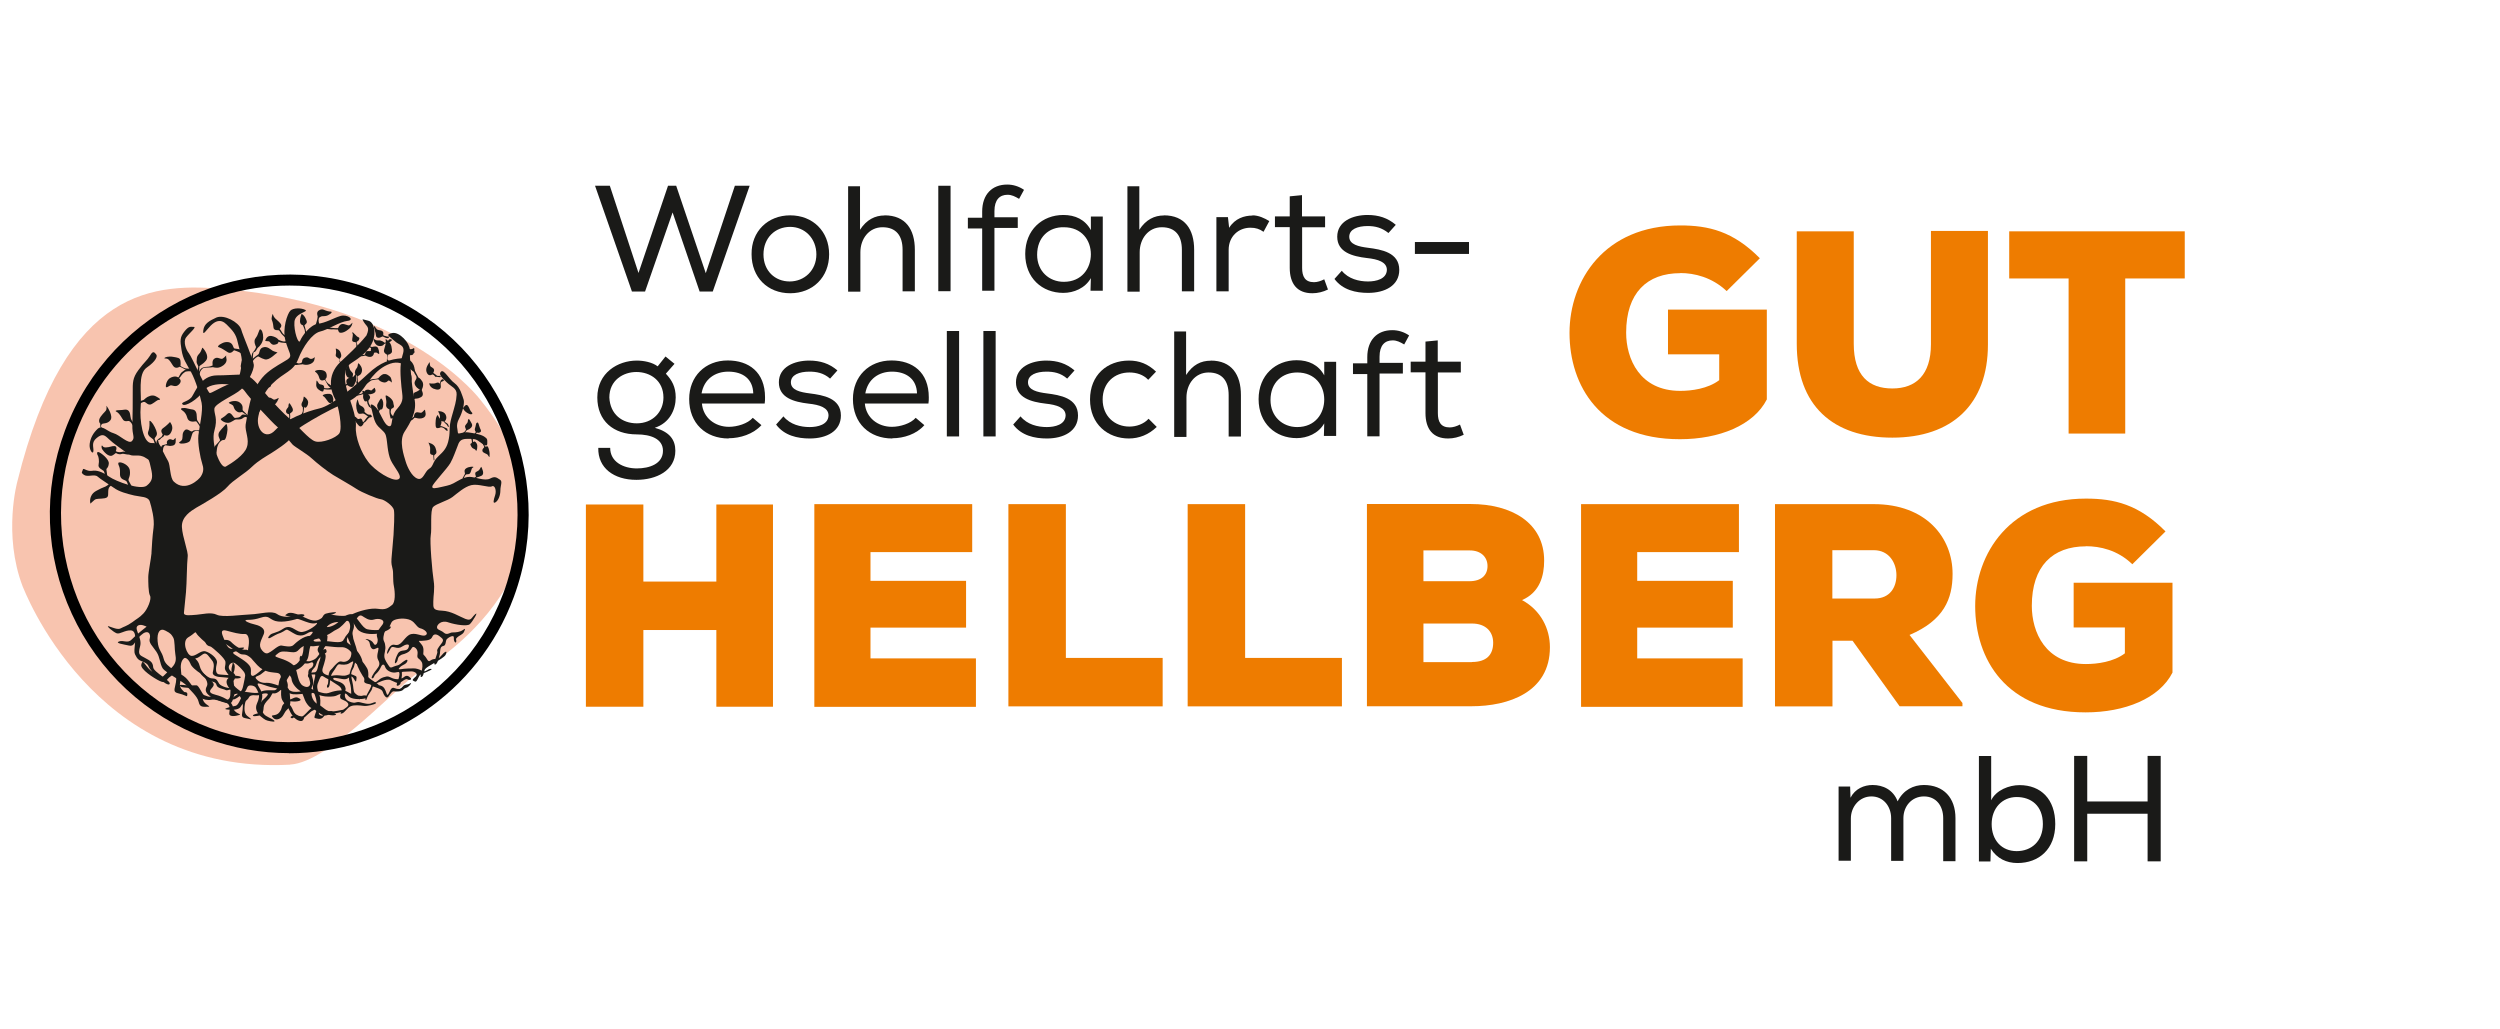 <?xml version="1.0" encoding="UTF-8"?><svg id="Ebene_1" xmlns="http://www.w3.org/2000/svg" viewBox="0 0 207.93 85.6"><defs><style>.cls-1{fill:#f8c4af;}.cls-2{fill:#ee7c00;}.cls-3{fill:#1a1a18;}</style></defs><g><path class="cls-2" d="m139.75,22.72c-2.76,0-4.5,1.64-4.5,4.95,0,2.18,1.13,4.84,4.5,4.84.92,0,2.29-.17,3.24-.89v-2.15h-4.26v-3.72h8.22v7.47c-1.09,2.15-3.96,3.31-7.23,3.31-6.65,0-9.18-4.47-9.18-8.84s2.9-8.94,9.21-8.94c2.35,0,4.4.48,6.62,2.73l-2.76,2.73c-1.23-1.16-2.7-1.5-3.86-1.5Z"/><path class="cls-2" d="m165.34,28.66c0,4.98-3,7.74-7.95,7.74s-7.95-2.66-7.95-7.81v-9.35h4.74v9.35c0,2.66,1.26,3.72,3.21,3.72s3.21-1.13,3.21-3.68v-9.42h4.74v9.45h0Z"/><path class="cls-2" d="m167.11,23.16v-3.92h14.6v3.92h-4.95v12.9h-4.71v-12.9h-4.95Z"/></g><g><path class="cls-2" d="m59.58,52.4h-6.07v6.38h-4.78v-16.82h4.78v6.41h6.07v-6.41h4.71v16.82h-4.71v-6.38Z"/><path class="cls-2" d="m67.73,58.75v-16.82h13.13v3.99h-8.46v2.39h7.95v3.89h-7.95v2.56h8.77v4.03h-13.44v-.03Z"/><path class="cls-2" d="m88.65,54.72h8.05v4.03h-12.83v-16.82h4.78v12.79Z"/><path class="cls-2" d="m103.56,54.72h8.05v4.03h-12.83v-16.82h4.78v12.79Z"/><path class="cls-2" d="m128.43,46.63c0,1.23-.34,2.63-1.84,3.28,1.57.85,2.32,2.39,2.32,3.92,0,3.75-3.45,4.91-6.52,4.91h-8.7v-16.82h8.63c3.38,0,6.11,1.54,6.11,4.71Zm-6.21,1.71c.99,0,1.5-.51,1.5-1.26s-.55-1.3-1.47-1.3h-3.86v2.56h3.82Zm.2,6.72c1.23,0,1.77-.61,1.77-1.6,0-.92-.61-1.6-1.77-1.6h-4.03v3.21h4.03Z"/><path class="cls-2" d="m131.5,58.75v-16.82h13.13v3.99h-8.46v2.39h7.95v3.89h-7.95v2.56h8.77v4.03h-13.44v-.03Z"/><path class="cls-2" d="m158,58.75l-3.92-5.46h-1.67v5.46h-4.78v-16.82h8.22c4.33,0,6.55,2.76,6.55,5.8,0,2.08-.72,3.86-3.58,5.08l4.4,5.66v.27h-5.22Zm-5.59-8.97h3.51c1.26,0,1.81-.92,1.81-1.94s-.61-2.08-1.88-2.08h-3.45v4.03Z"/><path class="cls-2" d="m173.49,45.44c-2.76,0-4.5,1.64-4.5,4.95,0,2.18,1.13,4.84,4.5,4.84.92,0,2.29-.17,3.24-.89v-2.15h-4.26v-3.72h8.22v7.47c-1.09,2.15-3.96,3.31-7.23,3.31-6.65,0-9.18-4.47-9.18-8.84s2.9-8.94,9.21-8.94c2.35,0,4.4.48,6.62,2.73l-2.76,2.73c-1.23-1.19-2.7-1.5-3.86-1.5Z"/></g><g><path class="cls-3" d="m153.91,66.35c.38-.75,1.13-1.06,1.84-1.06.85,0,1.71.38,2.08,1.36.48-.96,1.33-1.36,2.18-1.36,1.64,0,2.63,1.06,2.63,2.76v3.58h-1.02v-3.58c0-1.02-.58-1.81-1.6-1.81s-1.71.82-1.71,1.81v3.55h-1.02v-3.55c0-.99-.65-1.81-1.64-1.81s-1.71.85-1.71,1.84v3.51h-1.02v-6.17h.96l.03.92Z"/><path class="cls-3" d="m167.97,65.3c1.77,0,2.97,1.16,2.97,3.24s-1.36,3.24-3.14,3.24c-.92,0-1.71-.38-2.22-1.19l-.03,1.06h-.96v-8.77h1.02v3.68c.41-.85,1.5-1.26,2.35-1.26Zm-2.32,3.24c0,1.36.85,2.25,2.08,2.25s2.18-.82,2.18-2.25c0-1.54-.99-2.25-2.18-2.25s-2.08.92-2.08,2.25Z"/><path class="cls-3" d="m173.6,67.68v3.96h-1.09v-8.77h1.09v3.79h5.02v-3.79h1.09v8.77h-1.09v-3.96h-5.02Z"/></g><g><path class="cls-3" d="m53.1,22.72l2.46-7.27h.68l2.46,7.27,2.42-7.27h1.23l-3.07,8.8h-1.09l-2.25-6.58-2.29,6.58h-1.09l-3.07-8.8h1.23l2.39,7.27Z"/><path class="cls-3" d="m65.72,17.91c1.88,0,3.24,1.33,3.24,3.24s-1.36,3.24-3.24,3.24-3.21-1.33-3.21-3.24c-.03-1.91,1.36-3.24,3.21-3.24Zm0,.96c-1.26,0-2.22.92-2.22,2.29s.96,2.25,2.18,2.25,2.22-.92,2.22-2.25-.96-2.29-2.18-2.29Z"/><path class="cls-3" d="m73.57,17.91c1.74,0,2.52,1.16,2.52,2.87v3.45h-1.02v-3.45c0-1.19-.55-1.88-1.67-1.88s-1.84.96-1.84,2.08v3.28h-1.02v-8.77h.99v3.62c.55-.85,1.26-1.19,2.05-1.19Z"/><path class="cls-3" d="m78.04,24.22v-8.77h1.02v8.77h-1.02Z"/><path class="cls-3" d="m81.69,19h-1.19v-.89h1.19v-.51c0-1.43.82-2.25,2.08-2.25.48,0,.96.14,1.4.44l-.41.75c-.34-.2-.61-.34-.96-.34-.65,0-1.09.41-1.09,1.36v.51h1.94v.89h-1.94v5.22h-1.02v-5.19h0Z"/><path class="cls-3" d="m90.73,23.13c-.48.85-1.43,1.23-2.29,1.23-1.77,0-3.17-1.23-3.17-3.24s1.43-3.24,3.17-3.24c.99,0,1.81.38,2.29,1.26v-1.13h.99v6.17h-1.02l.03-1.06Zm-4.47-1.94c0,1.36.99,2.25,2.22,2.25,1.5,0,2.25-1.13,2.25-2.29s-.75-2.25-2.25-2.25c-1.23-.03-2.22.82-2.22,2.29Z"/><path class="cls-3" d="m96.8,17.91c1.74,0,2.52,1.16,2.52,2.87v3.45h-1.02v-3.45c0-1.19-.55-1.88-1.67-1.88s-1.84.96-1.84,2.08v3.28h-1.02v-8.77h.99v3.62c.55-.85,1.26-1.19,2.05-1.19Z"/><path class="cls-3" d="m104.17,17.91c.51,0,1.02.24,1.4.48l-.48.89c-.34-.24-.65-.34-1.09-.34-.99,0-1.81.72-1.81,1.84v3.45h-1.02v-6.17h.96l.1.89c.48-.78,1.26-1.02,1.94-1.02Z"/><path class="cls-3" d="m110.21,18.01v.89h-1.91v3.38c0,.72.24,1.19.99,1.19.27,0,.58-.1.85-.24l.31.85c-.41.2-.85.31-1.3.31-1.26,0-1.88-.78-1.88-2.12v-3.38h-1.23v-.89h1.23v-1.67l1.02-.1v1.77h1.91Z"/><path class="cls-3" d="m113.76,18.8c-.85,0-1.54.27-1.54.89,0,.65.78.82,1.57.92,1.09.14,2.59.38,2.59,1.84,0,1.3-1.19,1.91-2.59,1.91-1.02,0-2.12-.24-2.8-1.16l.61-.68c.55.68,1.43.89,2.18.89.68,0,1.54-.2,1.57-.96,0-.65-.72-.89-1.67-.99-1.19-.14-2.46-.48-2.46-1.77s1.3-1.81,2.52-1.81c.92,0,1.67.24,2.35.82l-.61.68c-.55-.44-1.09-.58-1.74-.58Z"/><path class="cls-3" d="m122.18,21.12h-4.5v-.99h4.5v.99Z"/></g><g><path class="cls-3" d="m52.96,38.96c1.06,0,2.18-.38,2.18-1.47,0-.99-1.02-1.36-2.18-1.36-1.94,0-3.28-1.13-3.28-3.07,0-2.05,1.71-3.07,3.28-3.07.58,0,1.3.14,1.74.48l.65-.82.75.61-.72.82c.51.55.82,1.09.82,1.98,0,1.02-.51,2.12-1.74,2.52,1.23.34,1.71.99,1.71,1.91,0,1.67-1.6,2.42-3.24,2.42-1.88,0-3.21-.99-3.17-2.66h.99c0,1.16,1.09,1.71,2.22,1.71Zm0-3.75c1.33,0,2.22-.96,2.22-2.15,0-1.4-1.09-2.12-2.25-2.12-1.09,0-2.25.68-2.25,2.12.07,1.4,1.06,2.15,2.29,2.15Z"/><path class="cls-3" d="m60.6,36.47c-1.91,0-3.28-1.26-3.28-3.28,0-1.88,1.33-3.21,3.21-3.21,1.74,0,3.1.96,3.1,3.07,0,.17,0,.34-.03.51h-5.22c.1,1.19,1.09,1.94,2.25,1.94.68,0,1.57-.27,1.98-.75l.72.61h0c-.68.75-1.77,1.09-2.73,1.09Zm-.03-5.56c-1.09,0-2.01.61-2.22,1.81h4.3c-.03-1.19-.85-1.81-2.08-1.81Z"/><path class="cls-3" d="m67.32,30.91c-.85,0-1.54.27-1.54.89,0,.65.78.82,1.57.92,1.09.14,2.59.38,2.59,1.84,0,1.3-1.19,1.91-2.59,1.91-1.02,0-2.12-.24-2.8-1.16l.61-.68c.55.68,1.43.89,2.18.89.68,0,1.54-.2,1.57-.96,0-.65-.72-.89-1.67-.99-1.19-.14-2.46-.48-2.46-1.77s1.3-1.81,2.52-1.81c.92,0,1.67.24,2.35.82l-.61.68c-.55-.48-1.13-.58-1.74-.58Z"/><path class="cls-3" d="m74.22,36.47c-1.91,0-3.28-1.26-3.28-3.28,0-1.88,1.33-3.21,3.21-3.21,1.74,0,3.1.96,3.1,3.07,0,.17,0,.34-.03.51h-5.29c.1,1.19,1.09,1.94,2.25,1.94.68,0,1.57-.27,1.98-.75l.72.61h0c-.65.75-1.71,1.09-2.66,1.09Zm-.03-5.56c-1.09,0-2.01.61-2.22,1.81h4.3c-.03-1.19-.89-1.81-2.08-1.81Z"/><path class="cls-3" d="m78.75,36.3v-8.77h1.02v8.77h-1.02Z"/><path class="cls-3" d="m81.79,36.3v-8.77h1.02v8.77h-1.02Z"/><path class="cls-3" d="m87.04,30.91c-.85,0-1.54.27-1.54.89,0,.65.78.82,1.57.92,1.09.14,2.59.38,2.59,1.84,0,1.3-1.19,1.91-2.59,1.91-1.02,0-2.12-.24-2.8-1.16l.61-.68c.55.68,1.43.89,2.18.89.68,0,1.54-.2,1.57-.96,0-.65-.72-.89-1.67-.99-1.19-.14-2.46-.48-2.46-1.77s1.3-1.81,2.52-1.81c.92,0,1.67.24,2.35.82l-.61.68c-.55-.48-1.13-.58-1.74-.58Z"/><path class="cls-3" d="m93.9,36.47c-1.77,0-3.24-1.19-3.24-3.24s1.43-3.24,3.24-3.24c.85,0,1.57.27,2.25.92l-.65.68c-.41-.44-.99-.61-1.57-.61-1.23,0-2.22.85-2.22,2.25s1.02,2.25,2.22,2.25c.58,0,1.19-.2,1.6-.65l.68.68h0c-.68.65-1.47.96-2.32.96Z"/><path class="cls-3" d="m100.69,29.99c1.74,0,2.52,1.16,2.52,2.87v3.45h-1.02v-3.45c0-1.19-.55-1.88-1.67-1.88s-1.84.96-1.84,2.08v3.28h-1.02v-8.77h.99v3.62c.55-.85,1.23-1.19,2.05-1.19Z"/><path class="cls-3" d="m110.14,35.21c-.48.85-1.43,1.23-2.29,1.23-1.77,0-3.17-1.23-3.17-3.24s1.43-3.24,3.17-3.24c.99,0,1.81.38,2.29,1.26v-1.13h.99v6.17h-1.02l.03-1.06Zm-4.47-1.94c0,1.36.99,2.25,2.22,2.25,1.5,0,2.25-1.13,2.25-2.29s-.75-2.25-2.25-2.25c-1.23,0-2.22.82-2.22,2.29Z"/><path class="cls-3" d="m113.72,31.11h-1.19v-.89h1.19v-.51c0-1.43.82-2.25,2.08-2.25.48,0,.96.14,1.4.44l-.41.75c-.34-.2-.61-.34-.96-.34-.65,0-1.09.41-1.09,1.36v.51h1.94v.89h-1.94v5.22h-1.02v-5.19h0Z"/><path class="cls-3" d="m121.5,30.09v.89h-1.91v3.38c0,.72.24,1.19.99,1.19.27,0,.58-.1.85-.24l.31.85c-.41.2-.85.31-1.3.31-1.26,0-1.88-.78-1.88-2.12v-3.38h-1.23v-.89h1.23v-1.67l1.02-.1v1.77h1.91Z"/></g><path class="cls-1" d="m24.13,63.59c3.34-.17,9.25-6.93,10.88-7.78,0,0,15.9-9.01,4.95-22.55,0,0-5.83-7.85-21.15-9.21-5.87-.51-13.31-.38-17.36,15.97,0,0-1.23,4.4.44,8.77.03-.03,5.73,15.69,22.24,14.81Z"/><path d="m24.04,62.64c-2.3,0-4.63-.4-6.9-1.24-4.98-1.85-8.95-5.53-11.17-10.36-2.22-4.83-2.42-10.24-.57-15.22l.43.16-.43-.16c3.82-10.29,15.3-15.56,25.59-11.74,10.29,3.82,15.55,15.3,11.74,25.59-2.97,8.01-10.6,12.98-18.68,12.98Zm.04-38.89c-7.71,0-14.98,4.74-17.82,12.38h0c-3.64,9.81,1.38,20.76,11.19,24.41,9.82,3.64,20.76-1.38,24.41-11.19,3.64-9.81-1.38-20.76-11.19-24.41-2.17-.81-4.4-1.19-6.59-1.19Z"/><g><path class="cls-3" d="m12.6,45.95c.03-.51.07-1.3.17-2.05s-.17-1.71-.31-2.18c-.14-.44-.72-.38-1.3-.51-.58-.14-1.26-.31-1.71-.65-.44-.31-1.06-.68-1.33-.92s-.82.07-1.13-.14-.14-.24-.1-.44c.03-.2.31.17.75.1.41-.07.85.07,1.43.48s2.63,1.16,3.14.75.51-.75.34-1.47c-.17-.75-.14-.65-.41-.82-.65-.44-1.06,0-1.54-.38s-1.16-.82-1.54-1.19-.55-.48-1.02-.1-.24.75-.27,1.09-.38-.1-.31-.61.31-.92.68-1.26c.38-.31.78.24,1.3.38s1.26.96,1.54.65,0-.48.03-1.33.03-1.88.03-2.7-.03-1.19.48-1.88.68-.75.96-1.19c.27-.48.38-.24.51-.1s0,.55-.78,1.09-.41,2.22-.51,3.28.17,3.04.92,3,.78.51,1.36,1.5c.2.34.14,1.4.48,1.71.96.92,2.12-.2,2.25-.44.24-.38.24-.68.1-1.09s-.38-1.67-.31-2.32.41-2.05.27-2.7-.48-1.84-.89-2.59-.65-1.02-.78-1.81-.14-1.06.24-1.54.51-.38.78-.38-.41.55-.65.89,0,1.02.24,1.3,1.57,3.31,1.74,3.31.78-.41,1.67-.78c.89-.38.82-.78.96-1.47s-.17-1.3-.31-1.98-.41-.96-.92-1.47-.96-.27-1.33.1c-.38.38-.68.92-.61.38s.48-.78,1.09-1.06c.65-.27,1.84.38,2.05.96.17.61,1.02,2.52,1.06,2.97s-.55,1.57-1.06,2.05-2.18,1.16-2.22,1.6.31.78,0,1.84.51,3.24.96,2.97c.48-.27,1.54-.96,1.74-1.6.24-.65-.17-1.33-.1-1.88.1-.55.27-1.67.51-2.35s.68-1.47,1.3-1.98,1.19-.78,1.67-1.09.1-.55-.17-1.57.17-2.25.41-2.49c.24-.24.89-.24,1.23-.07s-.82.24-.89.99c-.07.75.34,1.98.48,1.57.17-.41.82-1.3,1.47-1.4.65-.07,1.3-.48,1.88-.65s1.23.34.58.41-1.64.75-2.29.89c-.65.17-1.4,1.23-1.81,2.29-.41,1.06-1.16,1.06-2.15,2.05s-.89,1.64-1.16,2.7c-.24,1.06.58,2.05,1.4,1.16s2.63-1.57,3.68-1.81c1.06-.24,2.97-1.88,4.03-2.87,1.06-.99,1.88-1.23,2.8-1.3.89-.07,1.16.75,1.06,1.06-.07.34-.72-1.06-2.01-.61s-1.91,1.71-2.35,2.25-.92.85-1.84,1.23c-.92.38-2.22,1.13-2.97,1.6s-.75.61-1.06,1.06c-.31.44-1.3,1.06-1.67,1.3-.38.24-1.06.61-1.6,1.13-.55.55-1.6,1.13-2.05,1.67s-2.12,1.47-2.59,1.74c-.44.27-1.23.75-1.19,1.6s.55,2.05.48,2.49c-.07.55-.07,2.18-.14,2.93-.07.78-.14,1.4-.17,1.71s.58.2,1.06.17c.44-.03,1.19-.24,1.67,0s2.05,0,2.83-.03,1.74-.34,2.18-.03c.41.31,1.19.27,1.6.1s1.02-.07.44.17-1.6.48-2.18.31c-.55-.17-.51-.51-1.23-.27s-1.09.14-1.23.2.34.27.68.34c.31.07,1.02.27.82.82-.2.51-.51.92-.14,1.36s.55.17.72.1c.14-.07.65-.55.89-.51s.78.17.99-.03.82-.78,1.43-.78,1.36-.41,1.06-.75-.1-.99.2-1.09,1.13-.2.78-.03-.58.1-.78.41c-.17.31-.17.65.03.72s.72-.1,1.06-.44.82-.78,1.19-.55c.38.2.75,1.09,1.19,1.19s1.23.1,1.47-.1c.24-.2.58-.2.44,0-.14.2-.82.44-1.19.48s-1.23.03-1.57-.41c-.34-.44-.48-1.06-.78-.78-.27.27-.55.65-.92.82s-.31.24-.96.55-1.16.27-.96.41.68-.03,1.23.03,1.16.17,1.26-.14c0,0,0-.03.03-.03.14-.31.48-.68.48-.51s-.24.34-.24.58.03.2.44.51c.41.31.75.78.85,1.23.1.44.03.89.44,1.3s1.13.68.85.75-.78-.14-1.06-.51c-.27-.38-.65-1.02-.72-1.43s-.55-1.3-1.26-1.26c-.72.03-1.6-.2-2.12-.1-.48.1-.75-.17-1.13.07-.38.24-.34.51-.92.44s-.85-.1-1.09.1c-.24.2-.38.24.07.38s1.16.41,1.36.82c.2.38.2,1.26.65,1.5.41.24.65,0,.58-.31s-.31-.96.03-1.13.31-.65,0-.48-.85,0-.89-.24.1-.48.2-.24c.07.17.07.34.27.34s.24.07.51-.03.38-.17.55-.41.58-.75.68-.48-.1.24-.34.44c-.24.2-.41.41-.51.78-.1.34-.34.34-.38.65-.03.27.14.44.14.82s-.27.51-.07.58c.2.07.96.44,1.33.31s1.16-.38,1.64-.07,1.13.31,1.13.31c.41-.14.65.1.31.2-.31.1-.96.1-1.26-.07s-.2-.41-.72-.31c-.48.1-.31.24-1.09.24s-1.36-.44-1.4-.27.1.72.55.92c.44.2.68.65,1.19.58.51-.03,1.23-.27.99-.07-.24.2-1.09.24-1.43.38s-.75-.24-1.02-.44-.34-.07-.65-.48-.31-.92-.58-1.09c-.27-.17-.68-.58-.72-.99-.03-.38-.65-.68-.58-.34.03.31.38.65.24,1.09-.14.44-.17.96.1.96s.51-.27.75-.17.41.24-.03.31c-.44.07-.68-.1-.72.1-.03.2.14.07.38.68.24.58.96.44.89.65-.07.17-.17.27-.44.17s-.55-.38-.75-.82c-.17-.41-.58-.65-.68-1.06-.07-.41,0-.44-.03-1.02-.03-.55.1-.99-.31-1.06-.41-.07-1.06,0-1.67-.65s-.85-.96-.75-1.43c.1-.48.1-1.19-.31-1.16-.41.03-.99-.14-1.47-.27s-.48.1-.31.51.34,1.02.72.99c.34-.03,1.06-.17,1.02-.07s-.24.17-.51.24-.58.1-.27.31.96.55,1.23.92c.27.34-.03.78.24.85.27.07,1.16-.96,1.47-.92.31.03-.51.58-.75.78-.2.17-.58.17-.41.38s.44.38.89.34c.41-.03,1.5.41,2.01.68.48.24,1.5-.2,1.43.03-.07.24-.96.27-1.26.24-.31-.03-1.02-.44-1.64-.55s-1.36-.51-1.3-.27.44.58.38,1.09c-.07.48-.2.55-.03,1.06.17.48.44.51.82.72s.27.27-.1.2c-.38-.07-.44-.1-.82-.41-.34-.31-.48-.68-.31-1.06s.24-.68.1-.96c-.14-.27-.17-.51-.58-.55s-.27.31-.58.58c-.31.27-.89.72-.96.55-.07-.14.31-.31.55-.51s.27-.34.34-.65c.07-.27.14-.72.14-.72,0,0,.07-.2-.14-.44-.2-.24-.38-.44-.68-.65s-.68.2-.48.51c.17.31.58.27.48.68-.1.38-.38.2-.1.65.27.41,1.13.68.99,1.19s-.2,1.09.1,1.33.51.38.17.27c-.34-.1-.68-.03-.58-.48.07-.44.1-.82-.03-1.13s-.38-.58-.78-.78c-.38-.17-.65-.72-.38-.96.24-.24,0-.34-.17-.65-.17-.27,0-.41-.03-.75-.03-.31-.99-1.13-1.33-1.36s-.99-.82-1.09-1.02c-.1-.2-.1,0-.68.34-.55.34-.1,1.5.27,1.54s.78-.48,1.16-.38,1.06.58.96.99c-.1.38-.14.85.14.92s2.01.07,1.84.27c-.17.2-1.26-.03-1.57-.03s-.82-.1-.75-.41c.07-.31.17-.72-.07-.99s-.44-.72-.75-.51c-.27.17-.38.31-.58.34s.17.07.31.65c.14.55.58.82.89,1.13.27.31.41.38.1.72s-.03.44.38.55c.41.1,1.3.44,1.4,1.02s.82.55.51.65-.85.17-.82-.14.14-.78-.34-.92-.89-.24-1.26-.51-.44-.51-.27-.82c.17-.27-.14-.82-.51-1.06s-.78-.58-.85-.82c-.07-.2-.38-.65-.58-.41-.2.2-.27.55-.2,1.06.07.48-.07.72-.1,1.06-.03.34.38.65.38.65,0,0,.27-.03.24.2s0,.14-.41,0-.72-.1-.65-.48.2-.72.1-1.02-.07-.24-.44,0c-.38.24-.34.65-.89.38-.51-.24-1.64-.99-1.54-1.36s.14-.27.48.17,1.16.99,1.36.78.55-.51.82-.85c.24-.31.24-.58.17-.99-.07-.38-.03-1.13-.17-1.36s-.17-.34-.65-.58c-.44-.24-.72.1-.65.89.07.78.34.78.51,1.47.17.72,1.43,1.16,1.84,1.57s.65.99.92.96c.27-.03.38.44.51.89.14.41.78.55.38.55-.38,0-.65.07-.75-.41-.1-.48-.75-.99-.99-1.33-.24-.34-1.74-1.06-2.01-1.47-.24-.41-.2-.89-.51-1.36s-.68-.75-.55-1.13c.1-.38-.17-.78-.75-.24s-.51.96-.99.85c-.44-.1-1.19-.2-.82-.34s.72.2,1.06-.17,1.23-1.06,1.23-1.06c0,0-.55-.31-.78-.03s.44.99.24,1.67c-.2.72-.03.72.41.96.44.24.65.34.68.78.03.41,1.57,1.16,1.36,1.4s-1.57-1.02-1.74-1.47-.75-.34-.99-.75c-.24-.38-.2-.48-.17-.89.03-.38.2-1.33-.31-1.36s-.92.34-1.19.24-.96-.68-.65-.58.75.31.99.17.48-.17.96-.51c.44-.34.55-.34.92-.72.34-.34.72-1.23.55-1.5-.14-.27-.14-1.16-.14-1.54s.24-1.57.27-1.98Z"/><path class="cls-3" d="m9.19,40.42s-.14.1-.17.27c-.07.38.1.68-.31.75-.38.07-.68,0-.85.14s-.34.31-.34.31c0,0-.2-.68.48-1.06s.68-.27.96-.48c.27-.24.38-.38.41-.31.03.14-.17.38-.17.38Z"/><path class="cls-3" d="m8.75,39.74s-.03-.48-.14-.58-.48-.24-.41-.51c.07-.31,0-.68-.07-.78s-.1-.31.07-.27.89.58.85.96-.2.38-.2.48.1.58.07.72c-.03.17-.17,0-.17,0Z"/><path class="cls-3" d="m10.73,40.53s-.07-.2-.17-.44-.61-.1-.58-.72c.03-.61-.17-.65-.14-.85s.89.07.96.61c.07.55-.17.65-.1.85.1.2.31.51.31.68s-.27-.14-.27-.14Z"/><path class="cls-3" d="m11.61,33.6s.27-.2.41-.17c.14.03.31.34.61.17s.44-.34.58-.34c.17,0,.1-.1-.03-.17s-.34-.27-.68-.17-.44.27-.55.34-.24.03-.38.2-.2.31-.1.27.14-.14.14-.14Z"/><path class="cls-3" d="m11.07,35.41c-.07-.1-.2-.34-.31-.38-.1-.07-.41.14-.58-.2-.2-.34-.34-.51-.48-.58-.17-.07-.07-.14.27-.14s.44-.1.65,0c.24.14.2.51.27.72s.24.34.31.51-.14.07-.14.07Z"/><path class="cls-3" d="m16.66,35.55c-.07-.17-.31-.48-.34-.51s-.61.2-.75-.31c-.14-.51-.44-.58-.51-.68s.2-.17.55-.07.55.03.68.27.03.61.14.75.31.48.38.58-.14-.03-.14-.03Z"/><path class="cls-3" d="m16.66,35.79c-.1.03-.51-.07-.65.07s-.41-.31-.65-.07-.14.48-.2.72-.34.24-.24.34.78.03.89-.2c.1-.24.17-.61.24-.68s.24-.2.48-.1c.24.07.34.1.34.03s-.2-.1-.2-.1Z"/><path class="cls-3" d="m20.86,30.02c.07-.24.03-.58.2-.75s.24-.41.24-.41c0,0-.27-.48-.03-.75.24-.31.27-.75.38-.72s.24.27.24.68-.31.75-.41.82-.14.24-.24.34-.17-.07-.2.34c-.03.44,0,.61-.07.68s-.1-.24-.1-.24Z"/><path class="cls-3" d="m20.04,29.37c-.24-.14-.58-.24-.58-.24,0,0-.24.34-.51.17s-.51-.34-.72-.41c-.2-.03-.07-.2.24-.34.27-.14.61-.14.78.03s.14.38.27.41.48.03.55.14c.03.1-.03.24-.03.24Z"/><path class="cls-3" d="m16.39,30.94c.03-.1.07-.31.1-.41.03-.1-.14-.27-.14-.44.03-.24-.03-.41.2-.65.24-.24.24-.58.31-.51.1.1.58.68.27,1.06s-.55.38-.55.51,0,.75-.1.72c-.14.03-.1-.27-.1-.27Z"/><path class="cls-3" d="m20.79,30.02c.2-.14.48-.41.65-.51.2-.1.07-.48.41-.61.38-.14.65.17.82.27s.51.14.38.17c-.14.07-.65.65-1.02.55s-.51-.27-.58-.24c-.07.03-.31.17-.44.41s-.31.31-.31.17.1-.2.1-.2Z"/><path class="cls-3" d="m20.69,34.9s-.2-.38-.27-.44c-.1-.07-.24-.17-.24-.17-.1-.07-.24.1-.48-.07-.27-.17-.24-.44-.34-.51-.1-.1-.41-.17-.31-.24.1-.07.61-.24.92.03.34.27.14.58.24.65.1.1.38.34.51.58s.27.38.17.34-.2-.17-.2-.17Z"/><path class="cls-3" d="m17.75,37.42c.07-.24.1-.31.24-.44.14-.17.31-.31.31-.38s-.27-.41-.03-.72c.24-.31.44-.48.51-.58.07-.1.14.1.14.44-.03.34-.14.85-.27.85q-.17,0-.24.07c-.1.07-.24.2-.31.44-.1.24-.07.82-.17.72-.17-.1-.17-.41-.17-.41Z"/><path class="cls-3" d="m12.91,36.98c-.07-.14-.1-.34-.17-.44-.1-.1-.55-.31-.41-.65s.1-.72.1-.85.24.07.44.48c.2.41.24.61.1.78-.14.2-.14.14-.03.41.14.27.24.34.17.44-.03.1-.2-.17-.2-.17Z"/><path class="cls-3" d="m20.72,34.59c-.14,0-.51-.24-.65-.03s-.38.17-.51.2c-.17.03-.34-.65-.68-.31s-.55.34-.51.44.44.38.78.24c.34-.17.38-.24.48-.24s.38.03.55-.1.27-.17.44,0,.31.03.31.03l-.2-.24Z"/><path class="cls-3" d="m21.47,34.05c.14-.2.34-.41.44-.44.1-.03-.07-.27.31-.48.34-.2.44.17.65.1s.31-.17.31-.1c-.03.07-.14.41-.48.65s-.61.07-.68.03-.17,0-.24.1-.24.41-.31.48c-.07.03,0-.34,0-.34Z"/><path class="cls-3" d="m24.51,30.16c.14-.03.24.07.34.07s.17-.03.24-.07-.03-.31.27-.41c.31-.1.31.1.51.1s.34-.2.31-.14c-.03.1.03.38-.34.55s-.68.03-.68.03c0,0-.03.03-.2.03-.17.03-.48.07-.58,0-.1-.1.14-.17.14-.17Z"/><path class="cls-3" d="m23.76,28.11c-.14-.14-.38-.34-.44-.48-.07-.14-.17-.17-.17-.17,0,0-.41.07-.41-.27-.03-.34-.1-.51-.14-.61s.07-.55.1-.44.07.27.34.48c.27.24.41.38.34.55s-.17.14-.07.24c.1.1.14.31.34.44s.38.14.31.24c-.07.07-.2.03-.2.03Z"/><path class="cls-3" d="m23.9,28.52c-.14.03-.38-.03-.51-.03-.17-.03-.24-.07-.24-.07,0,0,.07.17-.27.24-.31.1-.44-.27-.51-.27s-.31-.03-.31-.03c0,0,.1-.51.55-.41.44.1.55.31.55.31,0,0,.2.1.41.14s.44-.17.48-.03c.03.14-.14.17-.14.17Z"/><path class="cls-3" d="m25.36,27.77c.03-.14-.03-.41-.07-.48-.03-.07-.1-.24-.1-.24,0,0-.24-.03-.24-.34s.14-.61.14-.61c0,0,.17.1.27.27.1.2.24.41.1.55l-.14.14s.14.44.14.58c.03.14-.03.24-.03.24l-.07-.1Z"/><path class="cls-3" d="m26.22,27.09c.07-.14.14-.44.17-.55.03-.14.03-.24.03-.24,0,0-.14-.34.1-.48s.31-.1.55,0,.48.1.48.1c0,0,.14.07-.17.24-.27.2-.58.1-.68.17s-.17.03-.2.24.1.38.03.48-.31.03-.31.03Z"/><path class="cls-3" d="m27.34,27.22c.14.03.38.07.51.07h.27s.1-.31.34-.34.48.17.61.1.24-.24.24-.2-.03.34-.38.58c-.34.27-.68.31-.75.17s-.07-.2-.1-.2c-.07.03-.34-.03-.51,0-.14,0-.55-.07-.55-.07l.31-.1Z"/><path class="cls-3" d="m15.91,30.87c-.14-.07-.38-.07-.55-.17s-.41-.2-.41-.2c0,0-.34.24-.55-.07-.2-.31-.27-.44-.41-.55-.14-.1-.34-.03-.31-.1s.34-.17.72-.1.58.07.61.34c.03.27,0,.41,0,.41,0,0,.1.1.38.2.24.07.48,0,.48,0l.03.24Z"/><path class="cls-3" d="m15.43,30.91c-.07.07-.2.1-.34.31s-.2.24-.2.24c0,0,.31.2,0,.51s-.58,0-.75.1-.31.2-.34.1c-.03-.07.03-.61.44-.78s.55,0,.58,0c.07,0,.14-.31.31-.44s.34-.27.44-.24c.1,0,.58,0,.51.1s-.38.07-.44.07-.2.03-.2.03Z"/><path class="cls-3" d="m16.53,30.97c.07-.14.14-.34.38-.41.17-.07.44-.03.61-.1l.17-.07s-.1-.44.17-.58c.27-.17.51.14.68,0,.17-.1.31-.34.27-.2s.2.41-.2.75c-.44.34-.72.2-.82.2-.1-.03,0-.03-.27,0s-.58-.03-.72.14-.17.2-.2.51-.14.31-.14.31l.07-.55Z"/><path class="cls-3" d="m29.66,32.03c.03-.17,0-.34.03-.48s.03-.27.03-.27c0,0-.24-.14-.2-.34.03-.24.14-.27.2-.41s.03-.34.1-.31.38.38.27.72c-.1.31-.27.27-.31.34s-.03.2-.03.34.1.38.03.44-.14-.03-.14-.03Z"/><path class="cls-3" d="m30.65,31.62c.14-.03.31-.1.48-.1s.34-.07.34-.07c0,0,.2-.27.44-.34.24-.03.34.07.51.2s.17.51.17.51c0,0-.14-.14-.24-.17s-.17.24-.51.14c-.34-.1-.34-.24-.38-.24s-.31.03-.51.07c-.17.03-.58.48-.55.31.07-.17.24-.31.24-.31Z"/><path class="cls-3" d="m29.73,31.9v-.03c-.03-.1-.14-.17-.2-.24-.1-.07-.2-.24-.2-.24,0,0,0-.1.03-.24s-.17-.24-.24-.38-.14-.44-.14-.44c0,0-.27.27-.24.61.03.34.14.44.27.48s.27.03.27.03c0,0,.14.17.2.2s.17.07.2.27c.07.2.07.27.1.14,0-.07-.07-.17-.07-.17Z"/><path class="cls-3" d="m32.19,30.09s-.03-.1,0-.31c.03-.24.03-.27.03-.27,0,0-.38-.14-.27-.44.07-.31.17-.51.14-.65s-.03-.27.03-.2.38.24.44.61c.07.41.07.48-.07.58-.1.1-.17.03-.2.1s-.14.34-.03.44.24.07.17.14-.24,0-.24,0Z"/><path class="cls-3" d="m33.45,29.81c.07-.07.1-.14.17-.24.07-.1-.1-.31.07-.48s.34-.1.51,0,.31.14.31.2-.17-.03-.31.14-.31.2-.41.2-.1-.03-.14.17c-.03.17-.14.24-.14.17s-.07-.17-.07-.17Z"/><path class="cls-3" d="m33.62,30.19c.1.14.17.2.17.41s-.03.41-.03.41c0,0-.17-.1-.2.24s.2.27.31.41.07.38.07.38c0,0,.24-.14.27-.38.07-.24,0-.61-.17-.65s-.14.03-.17-.03-.07-.17-.03-.38.07-.27-.03-.41-.17,0-.17,0Z"/><path class="cls-3" d="m34.37,30.7s0,.14.1.34.2.24.17.41-.27.31-.1.61.51.41.51.41c0,0,.27-.44.07-.75-.2-.31-.31-.31-.31-.31,0,0-.07-.14-.2-.38-.1-.17-.2-.48-.2-.48l-.03.14Z"/><path class="cls-3" d="m24.99,34.59c.03-.07.2-.27.2-.44v-.27s-.2-.14-.07-.41c.17-.27.1-.51.17-.48s.34.24.34.48-.14.44-.24.44-.07-.17-.1,0c-.03.2-.03.31-.07.51s-.24.17-.24.17Z"/><path class="cls-3" d="m13.11,37.15c-.1-.14-.14-.41-.03-.55s.31-.2.38-.31.07-.17.07-.17c0,0-.27-.31.03-.51s.58-.51.58-.51c0,0,.27.31.17.65s-.27.48-.44.48-.2-.07-.2-.07c0,0,.03.07-.1.17s-.14.07-.24.2c-.1.14-.24-.07-.14.27.1.34.38.44.2.61s-.27.03-.27.03v-.31Z"/><path class="cls-3" d="m8.44,35.72c-.1-.14-.1-.27-.1-.38v-.1s-.24-.2.03-.58.44-.44.48-.61-.03-.38.03-.27c.07.1.55.82.31,1.16s-.65.24-.72.34-.14.17.07.41.24.38.14.31-.24-.27-.24-.27Z"/><path class="cls-3" d="m10.52,37.59c-.27,0-.1-.07-.41,0s-.48-.07-.48-.07c0,0,.24-.51-.27-.41-.51.14-.72.14-.82,0-.1-.17-.14.1-.03.27s.51.65.82.51c.27-.14.27-.24.34-.2.03.03.24.14.44.07.17-.07.48.1.61.03.17-.07.17-.24.17-.24l-.38.03Z"/><path class="cls-3" d="m13.29,37.46c.14-.24.1-.41.27-.44s.34-.1.34-.1c0,0-.1-.2.1-.34.2-.14.34.07.44,0s.17-.24.17-.1.07.51-.24.58-.34,0-.44,0-.2-.1-.31.1,0,.34-.17.41c-.17.07-.17-.1-.17-.1Z"/><path class="cls-3" d="m29.66,32.78c.1,0,.24.03.38-.03s.27-.14.27-.14c0,0,0-.17.24-.2.2-.03.31.14.38.03.1-.07.24-.24.24-.17s.24.34-.2.48c-.44.14-.55-.07-.61-.07s-.07.1-.38.17c-.27.07-.55.1-.55.1l.24-.17Z"/></g><g><path class="cls-3" d="m28.33,30.09c-1.26,1.19-.75,2.59-.44,3.14.27.51.61,2.35.34,2.8-.27.41-1.5.85-2.01.68-.51-.14-1.5-1.36-2.08-1.84s-1.33-1.3-1.81-1.84-1.06-1.36-1.54-1.67c-.48-.34-1.36-.14-2.73-.14s-1.81,1.36-2.12,1.81c-.34.41-.96.41-.75.61s1.23-.38,1.77-1.16c.55-.82,2.97-.61,3.38.03.41.61,2.29,2.63,2.7,2.97.41.34,1.09,1.3,1.3,1.5.2.2,1.16.75,1.57,1.13.41.38,1.3,1.09,1.81,1.4s1.54.89,1.94,1.16,1.71.82,2.01.85,1.02.55,1.09.89,0,1.6-.03,2.08-.14,1.54-.17,1.98.03.58.1.89,0,.89.1,1.4.14,1.36-.17,1.57c-.31.24-.51.41-1.13.31s-1.57.17-2.15.44c-.58.27-1.57.1-1.84,0-.31-.1-.68.41-1.09.51-.41.14-1.09-.27-1.43-.41-.34-.14-.82-.31-1.06-.14s-.2.14.03.2.72.2.96.27.75.31,1.09.34c.38.03.44-.14.38.03-.07.17-.92.75-1.36.68s-.82-.68-1.43-.27c-.61.41-.92.31-1.13.55-.2.2-.14.31.07.2s.51-.31.85-.41c.34-.14.41-.31.58-.24s.58.38.85.44c.31.07.51,0,.75-.14.2-.14.48-.2.48-.1-.03.14-.41.44-.58.78s-.17.24-.2.68-.31,1.09-.72,1.26-.55-.2-.96-.31c-.41-.1-1.36-.31-1.81-.31s-1.02-.72-1.33-.65c-.31.03-.82-.27-1.19-.65s-1.16-.03-1.47.07-.58-.31-.65-.14.17.48.48.44.75-.41.99-.31.99.68,1.33.89c.31.2.41-.03.82.27.41.31.92.48,1.23.48s.92.17,1.16.27c.2.1.41,0,.65.17s.07.31-.14.48-.34.41-.41.68c-.03.27-.1.68-.38.72-.24.03-.82-.07-1.16.14s-1.09-.03-1.6-.03-.61-.17-.61-.48-.14-.82-.03-1.09.14-.65,0-.78-.03-.07-.14.27.07.72-.07,1.02,0,.41,0,.65c0,.27-.85-.03-.99-.24s-.17-.44-.55-.44-.75-.44-.96-.58c-.2-.14-.14.03.03.27.17.2.61.51.78.55s.41.03.48.31.58.31.75.41.41-.14.41.03c-.03.14.07.72-.27.78-.34.07-.99-.48-1.26-.31-.27.14-.48-.03-.65-.07s-.44-.82-.65-.82-.75.03-1.09-.03c-.31-.03-.44,0-.2.14.2.14.96.03,1.16.27.2.2.31.51.48.65s.58.24.89.17.65.1.99.2c.38.1.58.2.72-.03s.17-.68.27-.65.34-.17.44,0,.14.2-.1.65-.34.31-.68.41c-.34.1-.75.2-.24.24s.92,0,1.06-.27.58-.55.65-.72c.07-.17.27-.24.55-.2s.48-.07.65-.14c.17-.03.55-.07.31.2-.24.31-.55.38-.55.82s.1.55-.31.65-.38.24-.07.2.41-.03.55-.27c.14-.2.07-.41.14-.61s.27-.41.44-.58c.17-.2.24-.48.31-.44.07.03.27.03.48-.14s.31-.31.41-.03c.07.27.31.75.03,1.02s-.1.34-.38.72-.75.17-.61.38c.14.2.34.31.65.14s.34-.51.58-.72.31-.55.27-.82c-.03-.31-.03-.78-.14-.92s-.41-.34-.1-.82c.31-.48.31-.58.75-.75.44-.17.75-.55.92-.89s.1-.92.34-1.26c.24-.38.24-.55.44-.55s.48.31.27.58c-.2.31-.24.41-.17.58s.31.34.14.75-.14.99-.44.99-.65.14-.51.38.07-.2.27-.2.31-.03.31.03c.03.07-.1.48-.17.82s.03.55.14.85.27.92,0,.96-.48.31-.75.58-.31.31-.65.2c-.38-.1-.75.07-.58.17.2.1.14-.1.34-.03s.48.14.65.07c.17-.07.61-.58.82-.65.2-.1.31-.2.31-.1.03.14-.27.65-.14.72.14.03.41.14.61,0,.2-.14.17-.38.55-.27s.75,0,.55-.07-.2-.38-.61-.17c-.41.2-.41.34-.55.31s-.31-.14-.17-.38.03-.38.07-.65c.03-.31-.03-.61-.14-.85-.07-.24-.2-.55-.03-.89.14-.34.2-.65.44-.48s.55.27.82.48.82.38.65.82c-.17.48-.1.55.17.65s.61.34.31.58c-.31.2-.72.61-.44.55.27-.07.44-.48.75-.61s.75-.07,1.09-.03.92-.14.99-.2c.03-.1.03-.17-.31-.03-.31.14-.68,0-.99-.07s-.34.07-.58.03c-.2-.03-.55-.14-.65-.41s.03-.58.03-.75c-.03-.2-.14-.41-.48-.55-.38-.14-.58-.17-.55-.31s.72.1.99.07c.31-.03.41-.31.58-.2s.31.58.34.31c.03-.27.1-.34-.2-.44s-.2-.17-.51-.03-.58.03-.92.03c-.38,0-.41.1-.65.03-.24-.07-.65-.17-.51-.61s.34-1.02.2-1.19-.2-.38,0-.61.17-.58.2-.82c.03-.2-.27-.14-.17-.58s.65-.65,1.09-.65c.41,0,.72-.2.85-.03.14.2.17.55-.03.96s.14.61.2,1.09.14.99-.31,1.23c-.44.2-.48-.14-.82.17s-.27.31-.55.58-.14,1.02-.24,1.19c-.14.17-.03.41.1.2s.03-.82.31-1.19c.27-.34.38-.72.58-.68s.55.07.78-.07c.24-.14.44-.31.31.03-.03.14-.1.31-.17.48-.1.34-.2.72-.1.99.14.41.14.75.14,1.06.03.31.24.03.44.24.2.2.31.27.24.07-.07-.2-.24-.27-.38-.41s-.1-.55-.2-.92c-.1-.41-.17-.75.03-1.06s.14-.65.24-.51.44.2.58.51.2.55.14.92c-.1.38.58.24.58.44s-.58.99-.48,1.16c.07.17.1-.14.2-.31s.2-.31.31-.48c.1-.2.03-.34.2-.27.14.07.65.17.72.41s.31.65.48.41c.17-.24.31-.48.48-.44.14.03.61.03.75-.14s.31-.14.41-.24c.14-.1.38-.41.14-.27s-.41.03-.58.24-.31.24-.51.2-.34-.2-.51.07c-.17.31-.24.61-.34.31s-.2-.58-.51-.65c-.31-.1-.55-.07-.41-.14.14-.07.92-.48,1.26-.31.34.14.61.31.75.24.14-.07.51-.41.65-.31.14.1.41.03.27-.1-.14-.14-.31-.31-.58-.07-.27.2-.65.2-.96.07s-.31-.2-.72-.07-.51.41-.72.41c-.2-.03-.48.07-.55-.14-.03-.2.1-.78-.14-1.09-.2-.31-.31-.51-.55-.58-.2-.07-.34-.14-.24-.44s-.24-1.09-.31-1.36c-.03-.31-.14-.41,0-.78.14-.38-.07-.55.14-.75s.31-.51.58-.38c.24.14.58.44.99.31.41-.14.99,0,.72.41-.31.41-.58.72-.44,1.09.14.38-.14.82-.31.48s-.75-.41-.65-.34c.14.07.31.14.34.38s.17.51.38.44.34-.2.34-.03c0,.2-.2.61-.03.92s.14.48-.14.82-.51.75-.34.72.1-.2.31-.38.34-.41.41-.58.24-.31.34,0,.48.48.75.48c.31,0,.48-.2.44.2s-.31.82-.2.89c.1.03.14-.03.24-.1.1-.07.14-.58.17-.75.03-.2-.1-.31.14-.31s.41-.03.65-.03.58.17.38.41c-.2.2-.38.31-.2.38.14.07.2.14.34-.14.1-.17.1-.27.24-.38.03-.03.1-.07.2-.1.38-.14.92-.38.65-.38-.24,0-.38.24-.58.2s-.31-.14-.55-.2-.27-.03-.75-.03-.92.17-.75-.03.24-.2.48-.34c.24-.14.31-.48.03-.31-.31.17-.41.38-.72.44-.31.07-.48.27-.61.07-.14-.2-.41-.58-.41-.82-.03-.27.14-.58.07-.92-.03-.38-.2-.34-.14-.75s.17-.58.41-.75c.24-.2.14-.41.41-.58.27-.17.99-.24,1.43-.03.41.2.51.61.82.68s.75.41.41.58c-.31.14-.85-.31-1.36-.03-.48.31-.65.96-1.19.82s-.78,1.02-.55.68.2-.58.51-.48c.31.1.48.07.68-.07.2-.14.68-.31.51.1-.17.41-.65.07-.89.51s-.34.96-.14.75c.2-.2.07-.41.31-.58s.24-.07.58-.24.38-.41.48-.48.48.14.41.58.1.27.34.65c.24.41-.24,1.3-.03,1.26s.2-.48.31-.65c.14-.17.41-.31.75-.51.03-.03.07-.03.14-.07.31-.2.72-.44.82-.61.1-.2.14-.41-.17-.14-.31.31-.31.48-.75.48-.41.03-.41.41-.65-.03-.27-.44-.31-.2-.27-.61.03-.41-.14-.55-.31-.75s-.03-.07.41-.14c.44-.03.58-.17.65-.34s.27-.27.58-.03.41.31.14.65-.38.51-.31.65c.03.14-.41,1.06-.2,1.06s.34-.61.41-.89c.03-.27,0-.61.27-.65s.17-.41.31-.58c.14-.14.61-.41.58-.1-.03.31.17.51.2.31s-.1-.17.07-.34.48-.24.58-.48.14-.31-.1-.14c-.24.17-.58.2-.82.2-.24-.03-.48.27-.75.03-.27-.24-.61-.24-.58-.48,0-.17.34-.61.96-.38.61.2,1.57.34,1.77.14.2-.17.78-1.13.44-.82s-.31.58-.82.38-1.16-.65-1.94-.68-.72-.24-.72-.75.14-1.06.03-1.74-.34-3.28-.24-3.79-.07-2.08.2-2.35c.27-.27,1.19-.51,1.6-.82s.99-.85,1.57-.99,1.47.24,1.71.1c.24-.14.41.34.27.75s-.2.72.03.58c.24-.14.41-.58.41-.99s.2-.75-.03-.89c-.24-.14-.38-.34-.82-.1s-1.26-.14-1.71-.14q-.41,0-.99.34c-.58.34-.65.34-1.26.48s-.89.2-.85-.03,1.23-1.47,1.5-1.94c.27-.48.41-.96.58-1.36.14-.41.24-.65.82-.65s.72,0,1.02.24c.34.24.65.48.65.14s.03-.38-.27-.58c-.34-.2-.85-.27-1.33-.34s-.85.24-.85,0-.2-.58.1-1.13.48-1.33.38-1.6c-.1-.27-.27-1.02-.75-1.36-.48-.34-.89-1.19-1.13-.96-.24.24.1.51.48.89s.85.48.82,1.02c-.03.58-.14.89-.41,1.84-.27.96-.1,1.09-.24,1.84-.14.75-.41,1.02-.89,1.47s-.38.82-.75,1.02c-.38.24-.48.99-.96.82s-.85-.96-.99-1.43-.58-1.71-.1-2.46,1.09-1.71.82-2.8-.38-3.55-.38-4.06-.85-1.5-1.47-1.36-.2.27.2.65c.38.38.96.31.68,1.16s-.17,1.84-.1,2.66.27,1.13-.34,1.81c-.61.65-.34,1.47-.65,1.47-.34,0-.61-.72-.89-1.23-.27-.51-.82-.82-.65-.34s.2,1.19.61,1.6c.41.41.58.48.65.85.1.38.1,1.33.38,1.94s1.09,1.43.61,1.6c-.48.2-1.94-.72-2.49-1.47-.58-.75-1.09-2.05-1.02-2.93s-.58-2.35-.75-3.07c-.2-.72-.34-1.74.34-2.18.65-.41,1.5-1.02,1.81-1.81s.1-1.64-.38-1.74c-.48-.1-.58-.24-.34.14s.51.38.2,1.09c-.68.85-1.64,1.71-2.18,2.22Z"/><path class="cls-3" d="m33.96,34.93c.14-.1.24-.1.27-.14.07-.03.2-.14.2-.14,0,0,0-.27.17-.34s.34.07.48,0c.14-.1.27-.31.27-.2s.2.51-.17.65-.65-.07-.72,0c-.07.03-.03.1-.24.2-.2.1-.48.31-.44.2.07-.1.17-.24.17-.24Z"/><path class="cls-3" d="m30.68,33.81c-.03-.1-.14-.2-.14-.38-.03-.17-.17.1-.27-.17-.14-.27-.03-.38-.07-.48-.03-.14-.14-.31.03-.27.17.07.61.38.55.58-.07.2-.14.2-.14.24s0,.17.1.34.17.31.17.31l-.24-.17Z"/><path class="cls-3" d="m30.82,34.49s-.2.03-.31-.07c-.14-.1-.2-.17-.2-.17,0,0,.07-.17-.07-.34-.14-.17-.31-.14-.38-.31s-.1-.48-.14-.34-.14.34-.07.72c.07.38.17.44.27.44s.27-.03.27-.03c0,0,.14.03.31.17s.31.17.38.14c.07-.1-.07-.2-.07-.2Z"/><path class="cls-3" d="m31.33,34.59c0-.14.14-.51.14-.51,0,0-.17-.27-.07-.48s.24-.41.27-.44c.03-.07.17.07.2.31.03.24-.03.58-.14.58-.1.03-.14,0-.17.1-.03.07-.14.2-.14.44,0,.27-.03.34-.03.34l-.07-.34Z"/><path class="cls-3" d="m32.49,34.8c-.03-.1-.1-.38-.1-.55v-.2s-.34-.1-.27-.44-.14-.75,0-.72c.1,0,.51.27.58.55.03.27.14.38,0,.48s-.17.07-.17.14-.1.17.03.41c.14.2.27.14.24.24s-.31.1-.31.1Z"/><path class="cls-3" d="m30.82,34.49c-.2.14-.27.17-.44.41-.14.24-.2.2-.2.2,0,0-.07-.38-.27-.27-.2.1-.27-.17-.38-.17s-.14.17.07.44.31.44.48.34c.17-.14.17-.27.17-.27,0,0,.17-.07.27-.24.1-.14.31-.31.41-.27.07.03-.1-.17-.1-.17Z"/><path class="cls-3" d="m20.69,31.55c-.07,0-.27-.24-.31-.48-.03-.24-.07-.27-.07-.27,0,0-.38-.1-.27-.48.07-.38.2-.75.27-.72.1.03-.1,0,.07.38.17.34.27.51.17.61-.1.14-.14.1-.14.17s0,.38.2.55.44.34.31.34c-.1.03-.24-.1-.24-.1Z"/><path class="cls-3" d="m21.88,32.68c-.03-.14,0-.2.07-.41l.07-.2s-.27-.44,0-.68.72-.27.68-.17-.17-.1-.17.31.07.65-.14.68-.24-.07-.27,0c-.03.07-.14.38-.14.51s-.1-.03-.1-.03Z"/><path class="cls-3" d="m36.07,38.28c0-.07-.03-.38-.03-.41-.03-.07-.27,0-.27-.24s.03-.41-.03-.55c-.03-.14-.14-.31-.1-.27s.44.07.58.44c.14.38.07.48-.03.55s-.07.07-.07.07c0,0-.03.1,0,.27s-.03.14-.03.14Z"/><path class="cls-3" d="m38.46,39.78c.07-.07.14-.27.2-.34s-.14-.31.1-.48.68-.17.61-.1c-.07.1-.1-.03-.17.24-.07.27-.14.34-.27.34-.14.03-.17,0-.17.03-.03.03-.1.07-.14.2-.07.14-.07.2-.07.2l-.1-.1Z"/><path class="cls-3" d="m39.35,39.84s.24-.2.24-.2c0,0-.14-.31,0-.38.14-.1.24-.1.31-.24.07-.14.14-.24.14-.17.03.07.31.58,0,.72-.31.14-.31.1-.38.14s-.17.07-.24.17,0,.14-.07.14c-.03-.03,0-.17,0-.17Z"/><path class="cls-3" d="m37.27,35.51c-.03-.07-.14-.24-.2-.27s-.14-.14-.14-.17-.38.03-.34-.31-.17-.51-.14-.55.48,0,.61.27.03.44-.03.51-.07.07.03.14.2.1.24.24c.07.17-.03.14-.03.14Z"/><path class="cls-3" d="m38.5,36.02c.07-.03.17-.14.24-.24s-.14-.24-.03-.41.2-.2.2-.34.07-.27.17-.07c.1.2.31.38.1.61-.2.2-.27.14-.38.24-.07.1-.1.14-.2.27s-.1-.07-.1-.07Z"/><path class="cls-3" d="m39.38,36.16c.14-.1.2-.24.2-.24,0,0-.14-.1-.07-.31.07-.2.07-.41.14-.44.07-.07.14-.03.2.24s.27.44.07.55c-.2.1-.24-.03-.27.03-.07.07-.1.14-.17.2s-.1-.03-.1-.03Z"/><path class="cls-3" d="m39.18,36.43c.03.14.07.17.07.34s-.2.07-.1.27c.1.24.17.24.31.31.14.07.07.1.14.14.07.03.14-.38.07-.55-.07-.17-.2-.27-.27-.2-.07.1-.07-.1-.07-.2s-.07-.24-.07-.24l-.07.14Z"/><path class="cls-3" d="m40.13,36.88c.03.07.1.17.14.27.03.1-.2.17-.14.38.07.17.38.2.44.31s.14.2.14.17c0-.07.03-.24,0-.41s-.1-.51-.2-.48-.14.03-.14.03c0,0-.1-.17-.14-.27-.07-.1-.1,0-.1,0Z"/><path class="cls-3" d="m28.3,30.22c-.03-.1-.1-.2-.1-.34s-.34-.14-.27-.41c.07-.27-.03-.48,0-.48.07,0,.34.1.41.38.1.27,0,.38-.07.44s-.07.17.03.27c.17.1,0,.14,0,.14Z"/><path class="cls-3" d="m29.8,29.54c.14,0,.38,0,.51-.03s0-.34.31-.31.51-.14.51-.03c0,.14-.03.48-.31.51s-.41-.14-.48-.1c-.03.03-.41.07-.58.07-.14.03-.27,0-.17-.07.07-.03.2-.03.2-.03Z"/><path class="cls-3" d="m30.45,28.86c.14-.07.27.03.38.07s-.1.2.1.34.31,0,.41.07.2.14.2.07-.03-.44-.17-.55c-.17-.1-.38,0-.44,0s-.2-.1-.31-.14-.2-.1-.24-.03c-.07.1.07.17.07.17Z"/><path class="cls-3" d="m29.63,28.83c.03-.14,0-.27-.03-.34s-.31,0-.31-.2.1-.44.03-.55c-.07-.1.03-.1.03-.1l.27.27c.17.2.34.1.24.34-.1.2-.2.1-.2.24s.14.24.07.31c-.03.1-.1.03-.1.03Z"/><path class="cls-3" d="m27.61,32.34c-.1-.07-.27-.2-.34-.31-.07-.14-.14-.24-.14-.24-.03-.1-.14-.2-.14-.2,0,0-.34.2-.44-.17s-.27-.44-.34-.51.17-.14.34-.14c.14,0,.55,0,.61.34.07.34-.1.41-.1.41,0,0,0,.17.24.38.27.2.31.2.44.27.1.1-.14.17-.14.17Z"/><path class="cls-3" d="m28.47,32.41c.03-.14.14-.34.24-.41.1-.07.14-.07.14-.07,0,0-.14-.31.07-.44s.41-.07.51-.2.17-.24.17-.17c0,.03.1.24,0,.58-.14.34-.2.51-.41.48s-.27-.17-.31-.14-.1-.03-.2.17c-.1.2-.1.55-.17.48-.03-.14-.03-.27-.03-.27Z"/><path class="cls-3" d="m27.61,32.2c-.17.03-.17.1-.38.1-.24,0-.27-.03-.27-.03,0,0,.03-.17-.1-.24s-.27-.03-.34-.14-.2-.34-.2-.17-.1.44.14.65c.24.2.41.24.44.14.03-.1,0-.14.1-.14.1.03.31.03.44.03.14-.03.2.03.27-.03.07-.07-.1-.17-.1-.17Z"/><path class="cls-3" d="m24.03,35.03c0-.14.03-.2.03-.38s-.03-.2-.03-.2c0,0-.24-.03-.24-.24s.2-.31.2-.41.03-.38.14-.2.34.48.17.65-.2.1-.17.24-.03.38,0,.55c.03.17-.1,0-.1,0Z"/><path class="cls-3" d="m28.19,33.74c-.17-.07-.31-.07-.41-.14-.1-.03-.17-.14-.17-.14,0,0-.14.2-.34-.07-.2-.27-.27-.38-.38-.44-.1-.03-.03-.14.17-.17s.51-.1.61.2.03.31.03.38.03.1.2.14c.14.03.24-.1.34,0,.03.14-.07.24-.07.24Z"/><path class="cls-3" d="m34.2,33.4c-.14-.1.1-.24.2-.27s-.17-.41.14-.51.48-.34.51-.24.27.48-.03.65-.44.1-.51.14-.14,0-.17.14-.07.51-.14.34c-.03-.1.03-.2,0-.24Z"/><path class="cls-3" d="m32.15,27.97c-.07-.03-.24-.03-.27-.1-.03-.03.07-.24-.1-.34s-.38-.03-.48-.2c-.1-.14-.17-.24-.2-.2-.03.07.1.41.14.58s0,.34.2.38.34-.14.41-.1.27.14.38.14c.14,0,.14-.14.1-.14-.03,0-.17,0-.17,0Z"/><path class="cls-3" d="m32.42,28.21c-.14.07-.1.14-.27.24s-.2.03-.2.03c0,0-.2-.2-.51-.17s-.38-.27-.38-.14.14.58.48.61c.34.03.41-.17.41-.17,0,0,.2-.07.34-.1.14-.03.34-.24.34-.24l-.2-.07Z"/><path class="cls-3" d="m33.79,29.64c.07-.1.2-.2.2-.2,0,0-.03-.2.03-.31.1-.1.31-.1.34-.14s.1-.07.1.03,0,.48-.2.51l-.24.03s-.14,0-.2.14-.1.24-.1.24l.07-.31Z"/><path class="cls-3" d="m36.55,31.25c-.2.07-.27-.07-.38-.14-.1-.07-.14-.1-.14-.1,0,0,.17-.24,0-.38s-.24-.1-.27-.27c-.03-.17.03-.34-.1-.14s-.31.51-.14.82.44.1.44.1c0,0,.14.03.2.14s.07.03.24.07.31,0,.31,0l-.17-.1Z"/><path class="cls-3" d="m36.79,31.55s-.14.03-.17.2l-.03.17s-.1-.17-.31-.07-.58.03-.58.03c0,0,0,.27.34.44.34.14.55.1.61-.07.03-.14,0-.24,0-.24,0,0-.03-.24.1-.27.14-.03.2-.14.2-.14l-.17-.07Z"/><path class="cls-3" d="m38.26,33.94c.1-.03.14,0,.24-.03l.07-.03s.1-.2.24-.2c.17.03.24.38.34.51s.14.17.14.17c0,0,0,.2-.34.03s-.41-.38-.41-.38c0,0,0-.07-.1-.03-.07.03-.27.1-.27.1l.1-.14Z"/><path class="cls-3" d="m37.2,35.65s-.2-.1-.38-.17-.2-.03-.2-.03c0,0,.2-.38.03-.55-.17-.2-.24-.38-.24-.38,0,0-.14.07-.17.44-.03.38-.03.65.14.65s.27-.07.27-.07c0,0,.17-.03.34.14.14.17.24.17.24.17l-.03-.2Z"/></g></svg>
